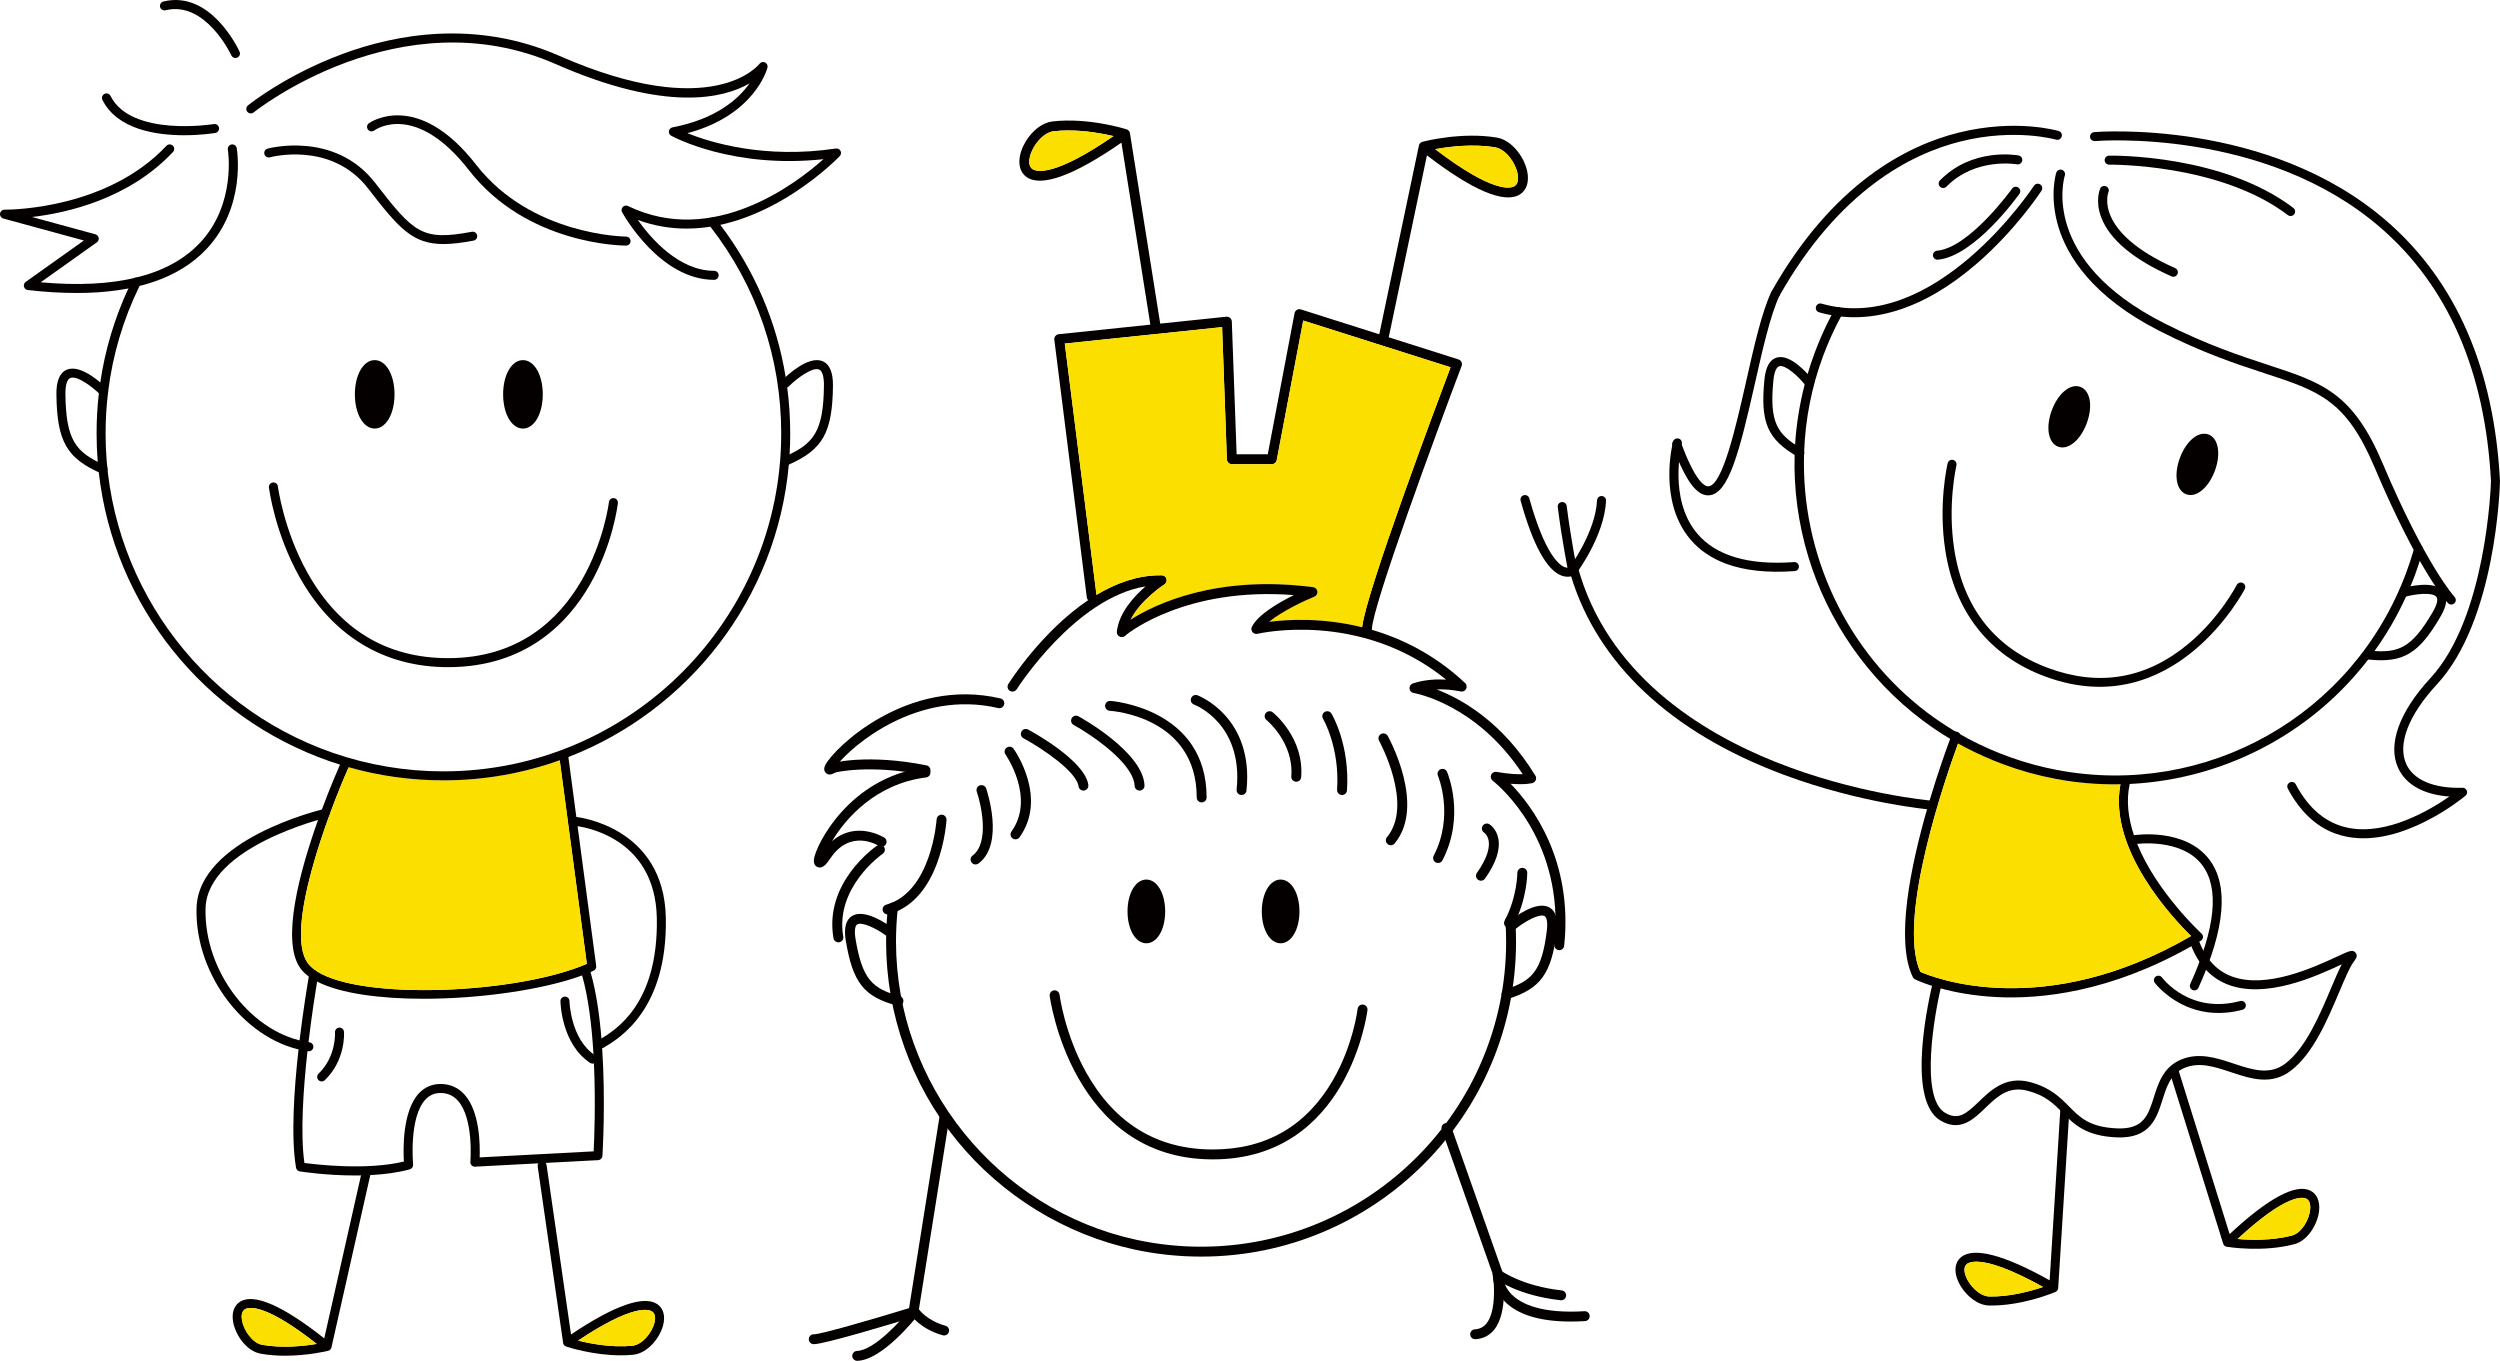 <?xml version="1.0" encoding="UTF-8"?>
<svg id="_レイヤー_2" data-name="レイヤー 2" xmlns="http://www.w3.org/2000/svg" viewBox="0 0 832.892 453.37">
  <defs>
    <style>
      .cls-1 {
        fill: #fbdf00;
      }

      .cls-2 {
        fill: #050000;
      }
    </style>
  </defs>
  <g id="_レイヤー_1-2" data-name="レイヤー 1">
    <g>
      <path class="cls-2" d="M486.958,121.906c-8.317,21.948-29.903,80.5-29.903,87.772,0,.044,0,.099-.011.143-.066.847-.77,1.507-1.639,1.507-.913,0-1.65-.737-1.65-1.65,0-.209.011-.44.044-.715,1.133-11.145,25.15-75.186,29.463-86.595l-49.079-15.578-8.834,46.516c-.143.781-.825,1.342-1.617,1.342h-13.334c-.891,0-1.617-.704-1.65-1.595l-1.595-44.073-52.412,5.479,10.562,83.724.055.451c.11.902-.528,1.727-1.43,1.848-.55.055-1.067-.143-1.419-.528-.231-.242-.385-.55-.429-.902l-10.826-85.858c-.055-.44.066-.88.352-1.232.275-.341.671-.572,1.111-.616l30.53-3.19,3.289-.341,22.026-2.299c.462-.044.913.099,1.254.396.352.297.55.726.572,1.177l1.606,44.26h10.375l8.922-47c.088-.462.363-.869.77-1.111.407-.242.902-.297,1.342-.154l26.107,8.284,3.157,1.001,23.247,7.382c.44.143.792.451.99.858.198.407.22.88.055,1.298Z"/>
      <path class="cls-2" d="M198.635,321.827c.09.651-.26,1.281-.861,1.562-.34.16-.691.31-1.041.47-.891.37-1.822.741-2.803,1.111-13.003,4.785-33.914,7.778-52.843,7.778-14.404,0-27.658-1.732-35.446-5.726-1.021-.521-1.942-1.081-2.763-1.682-1.181-.861-2.152-1.812-2.873-2.843-6.437-9.159-.1-32.333,5.956-49.33.43-1.191.851-2.342,1.271-3.463,2.593-6.977,4.965-12.523,6.036-14.965.31-.681.51-1.131.58-1.291.34-.751,1.231-1.091,1.982-.751.761.35,1.091,1.231.751,1.992-.13.3-.27.6-.41.921-6.807,15.285-21.421,54.185-13.704,65.156.661.941,1.582,1.802,2.733,2.583.09.06.18.12.27.19,0,0,.01,0,.02.01,15.095,9.81,66.867,7.558,90.02-2.443l-9.039-67.818-.13-.961c-.11-.821.46-1.581,1.291-1.692.821-.1,1.572.47,1.682,1.291l.04.29,2.663,19.96.41,3.083,6.206,46.567Z"/>
      <path class="cls-2" d="M200.697,385.101c-.05.761-.661,1.371-1.421,1.411l-17.467.921-2.492.14-21.041,1.111c-.441.03-.861-.14-1.161-.46-.3-.31-.451-.741-.41-1.171.01-.15,1.201-14.355-4.164-20.361-1.491-1.662-3.303-2.492-5.566-2.552-2.122-.04-3.834.671-5.235,2.182-5.546,5.956-4.124,21.492-4.104,21.652.07.72-.39,1.391-1.091,1.591-4.094,1.131-8.669,1.702-13.173,1.922-1.041.06-2.082.09-3.103.11-.651.01-1.311.02-1.952.02-9.68,0-17.898-1.271-18.449-1.362-.631-.1-1.131-.59-1.241-1.231-1.722-10.14-.681-25.956.831-39.409.11-1.011.23-2.012.34-3.003,1.221-10.16,2.613-18.519,3.083-21.271.08-.481.14-.791.16-.911.14-.821.921-1.361,1.742-1.221.15.03.29.08.42.14.09.06.18.12.27.19,0,0,.01,0,.02.01.39.33.6.861.501,1.401-.01.06-.14.791-.35,2.072-.581,3.514-1.792,11.161-2.863,20.18-.11.981-.23,1.982-.34,2.993-1.421,12.753-2.412,27.538-1.021,37.247,4.344.581,20.931,2.493,33.133-.47-.24-4.094-.5-16.797,4.985-22.703,1.992-2.142,4.534-3.203,7.508-3.133,3.093.08,5.696,1.271,7.738,3.553,5.065,5.676,5.175,16.647,5.015,20.901l37.978-2.012c.2-3.934.691-16.046.1-29.289-.05-1.021-.11-2.052-.16-3.083-.54-9.239-1.652-18.759-3.784-26.236-.07-.25-.14-.49-.21-.731-.24-.791.21-1.622,1.011-1.862.791-.24,1.632.21,1.862,1.001.05.16.09.32.14.481,1.872,6.427,2.993,14.255,3.634,22.132.09,1.061.17,2.112.24,3.173,1.191,17.758.16,34.865.09,35.936Z"/>
      <path class="cls-2" d="M733.214,313.414c-.165.099-.343.204-.508.303-.889.524-1.761,1.033-2.636,1.52-27.024,15.311-50.135,17.702-64.973,16.941-7.721-.402-13.991-1.632-18.545-2.885-1.061-.277-2.02-.569-2.892-.839-.99-.325-1.86-.627-2.601-.902-1.905-.708-2.961-1.228-3.095-1.299-.299-.143-.532-.379-.677-.679-5.902-12.081-.739-36.956,4.721-55.964.284-.994.574-1.976.853-2.929,2.87-9.623,5.67-17.36,6.845-20.523.286-.769.483-1.273.55-1.451.222-.569.725-.916,1.293-.951.21-.018.434.012.649.092.375.139.648.412.811.75.174.364.207.792.048,1.193-.021.056-.281.728-.708,1.905-3.729,10.18-20.585,58.25-12.592,76.084,4.487,1.977,41.252,16.469,90.205-11.934-6.005-5.883-27.665-28.838-23.525-50.558.074-.4.157-.796.253-1.198.192-.804.998-1.306,1.802-1.114.814.195,1.315,1.001,1.123,1.805-.03.138-.06.277-.087.406-1.24,5.637-.469,11.465,1.412,17.066.325.964.682,1.93,1.064,2.884,6.546,16.154,21.241,29.687,21.447,29.881.35.322.531.785.483,1.258-.048.473-.312.898-.723,1.141Z"/>
      <path class="cls-2" d="M648.463,374.271c-.646-.24-1.313-.56-2.005-.97-11.819-7.013-3.451-42.253-2.458-46.248.2-.805,1.014-1.295,1.819-1.095.807.195,1.295,1.014,1.095,1.819-2.548,10.255-7.319,37.959,1.076,42.942,4.393,2.605,7.027.41,11.294-3.705,3.97-3.828,8.912-8.593,16.918-6.541,6.781,1.742,10.141,5.135,13.104,8.131,3.686,3.728,6.869,6.948,16.034,7.321,8.83.363,10.336-4.395,12.242-10.417,1.476-4.664,3.149-9.951,8.888-12.433,6.034-2.611,11.994-.631,17.758,1.285,6.127,2.036,11.914,3.959,17.154-.028,6.8-5.169,11.442-16.157,15.172-24.987,1.337-3.166,2.5-5.916,3.611-8.068-.067.031-.134.062-.2.093-8.203,3.805-25.238,11.687-38.063,6.52-5.508-2.24-9.559-6.675-12.039-13.179-.295-.775.094-1.643.869-1.938.774-.295,1.641.093,1.938.868,2.171,5.695,5.657,9.554,10.363,11.467.169.069.341.136.513.2,11.544,4.289,27.451-3.089,35.155-6.662,4.182-1.941,5.175-2.399,6.111-1.206.556.711.448,1.559-.322,2.518-1.495,1.857-3.198,5.889-5.17,10.557-3.869,9.159-8.684,20.557-16.121,26.209-6.5,4.946-13.321,2.679-19.918.487-5.47-1.818-10.636-3.535-15.618-1.379-4.481,1.939-5.81,6.138-7.217,10.583-1.924,6.078-4.104,12.968-15.228,12.512-10.347-.426-14.26-4.384-18.046-8.212-2.95-2.981-5.737-5.804-11.715-7.332-6.383-1.636-10.126,1.973-14.088,5.794-3.494,3.369-7.405,7.139-12.905,5.095Z"/>
      <path class="cls-2" d="M219.036,434.521c-4.444-3.103-14.385.37-28.799,10.07l-8.148-56.467c-.03-.26-.14-.49-.28-.691h-.01c-.31-.421-.851-.661-1.401-.581-.471.07-.861.34-1.081.721-.17.28-.24.631-.19.981l8.478,58.819c.02.22.1.44.23.63.01.02.02.04.04.06.19.27.461.46.761.551.571.2,8.969,2.923,18.178,2.923,1.371,0,2.773-.06,4.164-.2,4.685-.47,8.809-5.455,9.94-9.8.801-3.063.11-5.616-1.882-7.017ZM218.015,440.777c-.861,3.323-4.094,7.247-7.337,7.567-6.897.691-14.124-.731-18.078-1.722,18.238-12.152,23.504-10.48,24.715-9.64,1.241.871.971,2.753.701,3.794Z"/>
      <path class="cls-1" d="M218.015,440.777c-.861,3.323-4.094,7.247-7.337,7.567-6.897.691-14.124-.731-18.078-1.722,18.238-12.152,23.504-10.48,24.715-9.64,1.241.871.971,2.753.701,3.794Z"/>
      <path class="cls-2" d="M122.368,389.105c-.811-.18-1.611.33-1.792,1.141l-.3,1.351h-.01l-12.242,54.295c-13.614-10.801-23.243-15.045-27.918-12.302-2.102,1.241-2.993,3.734-2.432,6.847.791,4.424,4.515,9.72,9.149,10.55,2.743.491,5.526.681,8.168.681,7.527,0,13.824-1.512,14.314-1.631.31-.07.591-.241.801-.491.02-.02.03-.04.05-.06.14-.18.23-.39.28-.61l12.933-57.388.13-.58c.19-.811-.32-1.612-1.131-1.802ZM87.353,448.034c-3.213-.581-6.116-4.745-6.727-8.118-.19-1.061-.31-2.963,1.001-3.734.33-.19.921-.421,1.922-.421,2.893,0,9.149,1.892,21.962,11.972-4.024.681-11.331,1.532-18.158.301Z"/>
      <path class="cls-1" d="M105.512,447.734c-4.024.681-11.331,1.532-18.158.301-3.213-.581-6.116-4.745-6.727-8.118-.19-1.061-.31-2.963,1.001-3.734.33-.19.921-.421,1.922-.421,2.893,0,9.149,1.892,21.962,11.972Z"/>
      <path class="cls-2" d="M386.71,108.924l-.176-1.111-10.077-63.392c-.033-.231-.121-.462-.253-.671-.022-.033-.044-.066-.066-.099-.22-.286-.517-.484-.836-.583-.726-.22-12.872-3.96-24.6-2.618-5.149.594-9.605,6.139-10.782,10.936-.825,3.367-.022,6.172,2.189,7.668,4.94,3.345,15.809-.638,31.498-11.53l9.638,60.631.209,1.287c.132.814.825,1.397,1.628,1.397.088,0,.176-.011.264-.022.891-.143,1.507-.99,1.364-1.892ZM343.968,56.324c-1.386-.935-1.122-3.003-.836-4.159.891-3.664,4.379-8.031,7.943-8.438,1.617-.187,3.256-.264,4.874-.264,5.941,0,11.585,1.067,15.018,1.87-19.847,13.653-25.656,11.904-26.998,10.991Z"/>
      <path class="cls-1" d="M370.966,45.334c-19.847,13.653-25.656,11.904-26.998,10.991-1.386-.935-1.122-3.003-.836-4.159.891-3.664,4.379-8.031,7.943-8.438,1.617-.187,3.256-.264,4.874-.264,5.941,0,11.585,1.067,15.018,1.87Z"/>
      <path class="cls-2" d="M508.841,57.26c-.935-4.841-5.116-10.595-10.21-11.431-11.662-1.936-23.973,1.21-24.71,1.397-.33.088-.638.275-.869.561-.022.022-.033.033-.044.055-.154.209-.253.44-.297.682l-13.202,62.842-.231,1.078c-.187.891.385,1.76,1.276,1.947.121.033.231.044.341.044.77,0,1.452-.539,1.617-1.32l.154-.748,12.729-60.609c15.138,11.651,25.788,16.162,30.882,13.07,2.299-1.397,3.223-4.148,2.563-7.569ZM504.572,62.012c-1.386.836-7.283,2.299-26.426-12.311,4.401-.814,12.432-1.87,19.946-.616,3.532.583,6.799,5.105,7.514,8.812.22,1.155.385,3.246-1.034,4.115Z"/>
      <path class="cls-1" d="M504.572,62.012c-1.386.836-7.283,2.299-26.426-12.311,4.401-.814,12.432-1.87,19.946-.616,3.532.583,6.799,5.105,7.514,8.812.22,1.155.385,3.246-1.034,4.115Z"/>
      <path class="cls-2" d="M772.637,403.27c.294-3.148-.783-5.566-2.983-6.629-4.876-2.367-14.14,2.649-26.836,14.516l-16.948-54.319-.043-.144c-.248-.797-1.089-1.238-1.886-.989-.784.243-1.225,1.083-.985,1.876l.525,1.69,17.18,55.045c.053.201.161.401.31.574.025.02.046.049.071.069.156.154.336.274.533.347.094.035.191.06.295.067.674.111,12.088,1.896,22.498-.857,4.548-1.204,7.835-6.774,8.269-11.248ZM763.599,411.616c-6.702,1.771-14.06,1.514-18.125,1.158,15.396-14.249,21.057-14.11,22.681-13.507.066.024.131.049.194.083,1.368.658,1.398,2.559,1.299,3.633-.338,3.409-2.897,7.798-6.048,8.634Z"/>
      <path class="cls-1" d="M763.599,411.616c-6.702,1.771-14.06,1.514-18.125,1.158,15.396-14.249,21.057-14.11,22.681-13.507.066.024.131.049.194.083,1.368.658,1.398,2.559,1.299,3.633-.338,3.409-2.897,7.798-6.048,8.634Z"/>
      <path class="cls-2" d="M685.7,429.115l3.541-56.381.178-2.924c.05-.825-.581-1.54-1.403-1.6-.834-.054-1.54.581-1.599,1.403l-.024.322-3.543,56.615c-15.155-8.503-25.342-11.177-29.52-7.721-1.88,1.555-2.359,4.164-1.32,7.145,1.189,3.41,4.342,7.081,7.983,8.434.882.328,1.804.52,2.728.533,10.752.204,21.428-4.245,22.049-4.505.289-.117.537-.324.708-.612.016-.015.027-.044.043-.059.112-.215.17-.428.177-.65ZM662.781,431.94c-3.267-.06-6.801-3.712-7.935-6.953-.349-1.016-.77-2.87.4-3.835.805-.673,3.603-1.908,11.954,1.195,3.453,1.283,7.85,3.301,13.452,6.418-3.861,1.31-10.957,3.308-17.87,3.174Z"/>
      <path class="cls-1" d="M680.651,428.766c-3.861,1.31-10.957,3.308-17.87,3.174-3.267-.06-6.801-3.712-7.935-6.953-.349-1.016-.77-2.87.4-3.835.805-.673,3.603-1.908,11.954,1.195,3.453,1.283,7.85,3.301,13.452,6.418Z"/>
      <path class="cls-2" d="M25.485,97.61c-5.068.001-10.471-.327-16.213-.983-.618-.07-1.128-.514-1.284-1.116-.155-.602.077-1.238.583-1.598l19.372-13.791-26.838-7.322c-.731-.199-1.198-.912-1.09-1.663.107-.74.741-1.287,1.486-1.287.023-.001.025,0,.229.001,2.806,0,34.191-.49,53.712-21.267.567-.604,1.517-.634,2.123-.065.604.567.634,1.518.066,2.122-14.7,15.645-35.219,20.288-46.967,21.654l21.128,5.764c.56.152.981.614,1.083,1.186.102.571-.134,1.15-.607,1.486l-18.707,13.318c24.85,2.238,42.665-2.162,52.997-13.088,12.282-12.985,9.382-30.914,9.351-31.094-.14-.817.409-1.593,1.227-1.733.817-.146,1.593.409,1.733,1.227.136.794,3.174,19.6-10.129,33.664-9.178,9.704-23.691,14.588-43.254,14.588Z"/>
      <path class="cls-2" d="M61.39,45.059c-9.341,0-22.333-1.911-27.26-11.763-.37-.742-.07-1.643.672-2.015.742-.368,1.644-.07,2.015.672,6.89,13.778,34.148,9.427,34.422,9.381.816-.135,1.591.417,1.727,1.235.136.818-.416,1.591-1.234,1.727-.454.075-4.742.762-10.341.762Z"/>
      <path class="cls-2" d="M78.445,19.326c-.569,0-1.113-.325-1.366-.876-.085-.183-8.572-18.295-21.933-15.033-.803.2-1.618-.295-1.816-1.101-.197-.805.296-1.619,1.101-1.816,15.777-3.86,24.994,15.858,25.379,16.699.345.754.013,1.644-.74,1.989-.202.093-.415.137-.624.137Z"/>
      <path class="cls-2" d="M237.932,93.233c-18.073,0-30.162-21.599-30.668-22.519-.315-.573-.223-1.284.227-1.758.449-.473,1.155-.604,1.743-.317,28.228,13.687,55.832-7.332,65.102-15.602-30.169,3.243-49.853-7.342-50.716-7.816-.554-.305-.858-.925-.76-1.549.098-.626.578-1.121,1.2-1.24,14.735-2.83,22.111-9.625,25.665-14.657-8.499,4.926-27.566,9.823-64.579-6.418-51.831-22.744-100.159,15.706-100.642,16.097-.644.522-1.59.423-2.112-.22-.523-.644-.424-1.59.22-2.112.507-.412,12.64-10.157,31.543-17.16,17.495-6.48,44.22-11.63,72.196.644,51.287,22.505,66.523,2.865,66.671,2.665.426-.58,1.206-.779,1.856-.47.65.309.992,1.031.812,1.728-.176.682-4.35,15.871-26.669,21.846,7.614,3.065,25.668,8.672,49.452,5.103.633-.093,1.256.222,1.553.788.297.567.202,1.259-.236,1.725-.282.3-23.12,24.16-51.05,24.163-5.278,0-10.731-.85-16.255-2.874,4.311,6.087,13.658,16.95,25.444,16.95.829,0,1.502.673,1.502,1.502s-.672,1.502-1.502,1.502Z"/>
      <path class="cls-2" d="M208.579,81.821c-1.339,0-33.026-.285-52.28-25.042-17.814-22.906-31.073-13.708-31.628-13.304-.67.485-1.608.34-2.095-.327-.489-.666-.35-1.599.314-2.091.158-.117,16.083-11.449,35.78,13.878,18.361,23.61,49.596,23.882,49.909,23.882.829,0,1.502.673,1.502,1.502,0,.829-.672,1.502-1.502,1.502Z"/>
      <path class="cls-2" d="M147.723,81.303c-10.282,0-14.836-5.252-25.126-18.55-12.284-15.862-32.447-10.401-32.65-10.345-.797.233-1.628-.239-1.853-1.037-.225-.799.24-1.628,1.038-1.852.222-.066,22.328-6.05,35.839,11.397,12.95,16.735,15.572,19.423,32.237,16.299.82-.149,1.6.385,1.752,1.199.153.815-.384,1.599-1.199,1.753-3.94.738-7.207,1.137-10.038,1.137Z"/>
      <path class="cls-1" d="M195.512,321.106c-23.153,10-74.925,12.253-90.02,2.443-.01-.01-.02-.01-.02-.01-.08-.08-.17-.14-.27-.19-1.151-.781-2.072-1.642-2.733-2.583-7.718-10.971,6.897-49.87,13.704-65.156,10.22,2.903,20.811,4.375,31.552,4.375,13.584,0,26.627-2.362,38.749-6.697l9.039,67.818Z"/>
      <path class="cls-2" d="M263.27,144.439c0,2.332-.07,4.645-.21,6.937-.06,1.151-.15,2.292-.26,3.423-3.964,44.535-33.314,81.872-73.444,97.418-.951.38-1.912.741-2.883,1.071-12.122,4.334-25.165,6.697-38.749,6.697-10.741,0-21.331-1.471-31.552-4.375-.971-.28-1.942-.571-2.903-.871-1.091-.34-2.172-.701-3.253-1.071-.03,0-.05-.01-.07-.02-42.403-14.685-72.122-52.453-77.037-96.297-.14-1.161-.25-2.322-.35-3.483-.25-3.113-.38-6.266-.38-9.429,0-4.525.25-8.999.761-13.424.14-1.201.3-2.402.47-3.604,1.592-10.821,4.715-21.301,9.359-31.311.42-.921.871-1.842,1.321-2.763.15-.33.431-.601.771-.751.14-.03.29-.06.43-.11.05-.01.1-.01.16-.01.831,0,1.502.671,1.502,1.502,0,.23-.06.461-.16.671-.11.21-.21.43-.31.641-5.446,11.171-8.949,22.963-10.451,35.195,0,.1-.01.2-.03.3-.551,4.495-.821,9.049-.821,13.664,0,47.908,30.41,90.641,75.676,106.357.03,0,.05.01.07.02,11.812,4.084,24.194,6.166,36.797,6.166,62.062,0,112.543-50.491,112.543-112.543,0-25.226-8.148-49.029-23.594-68.909-.16-.22-.32-.43-.49-.641-.511-.651-.4-1.592.25-2.102.651-.51,1.592-.4,2.112.25.491.621.971,1.241,1.441,1.872,11.412,15.085,18.779,32.322,21.762,50.671.2,1.151.37,2.312.521,3.473.661,5.055,1.001,10.19,1.001,15.386Z"/>
      <path class="cls-2" d="M129.937,131.377c0,5.466-2.285,9.898-5.103,9.898-2.819,0-5.104-4.431-5.104-9.898,0-5.468,2.285-9.899,5.104-9.899,2.818,0,5.103,4.431,5.103,9.899h0Z"/>
      <path class="cls-2" d="M124.834,142.776c-3.766,0-6.606-4.9-6.606-11.399,0-6.499,2.84-11.4,6.606-11.4,3.766,0,6.605,4.901,6.605,11.4,0,6.499-2.839,11.399-6.605,11.399ZM124.834,122.98c-1.504,0-3.603,3.195-3.603,8.397,0,5.202,2.098,8.396,3.603,8.396,1.504,0,3.602-3.195,3.602-8.396,0-5.202-2.098-8.397-3.602-8.397Z"/>
      <path class="cls-2" d="M179.329,131.377c0,5.466-2.285,9.898-5.103,9.898-2.819,0-5.104-4.431-5.104-9.898,0-5.468,2.285-9.899,5.104-9.899,2.818,0,5.103,4.431,5.103,9.899h0Z"/>
      <path class="cls-2" d="M174.226,142.776c-3.765,0-6.605-4.9-6.605-11.399,0-6.499,2.84-11.4,6.605-11.4s6.605,4.901,6.605,11.4c0,6.499-2.839,11.399-6.605,11.399ZM174.226,122.98c-1.504,0-3.602,3.195-3.602,8.397,0,5.202,2.098,8.396,3.602,8.396,1.504,0,3.602-3.195,3.602-8.396,0-5.202-2.098-8.397-3.602-8.397Z"/>
      <path class="cls-2" d="M149.276,222.27c-21.389,0-38.504-10.388-49.492-30.041-8.232-14.724-10.107-29.211-10.184-29.82-.102-.823.482-1.573,1.305-1.676.822-.093,1.573.481,1.676,1.304.018.144,1.898,14.589,9.869,28.804,10.576,18.862,26.331,28.425,46.827,28.425,47.092,0,53.533-51.467,53.592-51.987.094-.823.839-1.409,1.663-1.321.824.095,1.415.839,1.321,1.663-.064.556-1.651,13.791-9.365,27.234-7.176,12.506-21.192,27.413-47.211,27.413Z"/>
      <path class="cls-2" d="M34.297,157.834c-.201,0-.406-.04-.602-.126-11.51-5.05-14.713-10.706-14.902-26.313-.053-4.47,1.107-7.237,3.45-8.221,4.779-2.014,11.961,4.842,13.352,6.237.586.587.584,1.538-.002,2.123-.587.585-1.538.583-2.123-.002-2.87-2.871-7.886-6.514-10.063-5.59-1.075.453-1.647,2.376-1.61,5.417.185,15.35,3.435,19.355,13.105,23.598.76.333,1.105,1.219.772,1.979-.247.563-.798.898-1.376.898Z"/>
      <path class="cls-2" d="M262.004,155.008c-.578,0-1.129-.335-1.376-.898-.333-.759.012-1.645.771-1.978,9.67-4.244,12.919-8.25,13.104-23.602.037-3.04-.535-4.963-1.61-5.415-2.156-.914-7.279,2.8-10.063,5.591-.586.586-1.537.588-2.123.003-.587-.586-.589-1.537-.003-2.124,1.391-1.395,8.57-8.255,13.353-6.238,2.342.984,3.503,3.751,3.449,8.22-.188,15.606-3.391,21.263-14.9,26.314-.196.087-.401.127-.603.127Z"/>
      <path class="cls-2" d="M279.309,313.949c-.787,0-1.484-.565-1.623-1.368-3.226-18.529,13.81-30.383,14.536-30.878.753-.516,1.778-.32,2.292.433.514.752.321,1.778-.431,2.293-.16.11-16.003,11.175-13.146,27.587.156.897-.445,1.752-1.342,1.908-.096.017-.191.025-.285.025Z"/>
      <path class="cls-2" d="M273.101,289.023c-.217,0-.44-.039-.668-.122-.451-.165-1.478-.748-1.269-2.593.528-4.648,11.841-27.436,36.965-30.575.902-.108,1.729.528,1.842,1.433.113.904-.529,1.729-1.433,1.841-16.742,2.092-26.864,13.666-31.353,21.285,8.014-7.122,17.314-1.3,17.42-1.233.767.493.988,1.515.495,2.281-.492.766-1.511.99-2.278.496-.413-.26-9.524-5.854-16.187,4.143-.998,1.498-2.158,3.043-3.534,3.044Z"/>
      <path class="cls-2" d="M276.401,258.045c-.4,0-.807-.121-1.184-.45-.427-.372-1.025-1.224-.241-2.755,2.891-5.645,27.31-29.41,58.345-22.152.888.208,1.439,1.096,1.231,1.983-.207.887-1.097,1.43-1.983,1.231-26.88-6.295-48.697,12.518-53.688,18.937.011.015.022.03.033.045.523.747.341,1.776-.406,2.298-.392.275-1.231.862-2.107.862Z"/>
      <path class="cls-2" d="M308.335,258.25c-.107,0-.216-.01-.325-.032-18.64-3.725-29.912-.822-30.024-.792-.883.231-1.785-.288-2.019-1.169-.235-.881.288-1.786,1.169-2.02.486-.13,12.136-3.132,31.52.745.894.178,1.473,1.048,1.295,1.941-.157.784-.846,1.327-1.616,1.327Z"/>
      <path class="cls-2" d="M387.931,194.694c-.099.066-7.954,5.171-11.2,11.695-.704,1.386-1.188,2.838-1.342,4.324-.044.407-.231.759-.495,1.023-.044.033-.055.055-.066.055-.231.198-.506.33-.792.374-.117.019-.238.023-.358.017-.035-.001-.069.008-.104.005-.044,0-.099-.011-.143-.033-.011,0-.033,0-.044-.011-.11-.022-.209-.055-.308-.099-.099-.044-.198-.099-.297-.176-.011-.011-.033-.022-.044-.022-.165-.132-.308-.286-.407-.473-.099-.165-.165-.341-.198-.517-.022-.088-.033-.187-.033-.275,0-.132.011-.264.033-.396.737-6.139,5.699-11.519,9.517-14.83-23.489,3.829-42.72,33.951-42.929,34.281-.319.495-.847.77-1.397.77-.297,0-.605-.077-.88-.253-.77-.484-1.001-1.507-.517-2.277.638-1.012,11.2-17.548,26.58-27.922.913-.616,1.848-1.21,2.794-1.771,6.436-3.873,13.609-6.524,21.178-6.524h.594c.726.011,1.353.506,1.551,1.199.198.704-.077,1.452-.693,1.837Z"/>
      <path class="cls-1" d="M483.261,122.368c-4.313,11.409-28.33,75.45-29.463,86.595-13.257-3.278-24.842-2.596-30.992-1.804,4.302-3.543,11.827-7.063,15.084-8.383.693-.286,1.111-1.001,1.012-1.738-.099-.748-.682-1.331-1.43-1.43-32.235-4.17-52.577,5.622-60.741,10.782,3.245-6.524,11.101-11.629,11.2-11.695.616-.385.891-1.133.693-1.837-.198-.693-.825-1.188-1.551-1.199h-.594c-7.569,0-14.742,2.652-21.178,6.524l-10.562-83.724,52.412-5.479,1.595,44.073c.033.891.759,1.595,1.65,1.595h13.334c.792,0,1.474-.561,1.617-1.342l8.834-46.516,49.079,15.578Z"/>
      <path class="cls-2" d="M521.119,315.075c-.088.847-.803,1.485-1.639,1.485-.055,0-.11-.011-.176-.011-.737-.077-1.309-.627-1.441-1.32.011-.011,0-.011,0-.011-.033-.154-.044-.319-.022-.484.374-3.509.473-6.854.363-10.023-1.045-29.386-20.683-44.436-20.892-44.601-.605-.462-.825-1.276-.528-1.98.308-.704,1.056-1.1,1.804-.968,4.082.715,6.931.825,8.724.77-15.491-23.555-36.119-27.02-36.339-27.054-.748-.11-1.331-.726-1.386-1.485-.066-.759.396-1.463,1.122-1.705,3.862-1.287,7.932-1.452,11.079-1.276-28.704-23.258-62.49-15.337-62.842-15.26-.627.154-1.287-.066-1.683-.572-.407-.495-.473-1.188-.187-1.76,2.035-4.06,8.9-8.053,13.961-10.562-35.679-2.795-54.888,12.443-56.142,13.477-.044.033-.055.055-.066.055-.231.198-.506.33-.792.374-.198.033-.407.033-.605-.011-.011,0-.033,0-.044-.011-.11-.022-.209-.055-.308-.099-.099-.044-.198-.099-.297-.176-.011-.011-.033-.022-.044-.022-.077-.077-.154-.143-.231-.231-.066-.077-.132-.154-.176-.242-.099-.165-.165-.341-.198-.517-.022-.088-.033-.187-.033-.275,0-.132.011-.264.033-.396.077-.33.264-.649.539-.891.209-.187,1.562-1.331,4.06-2.904,8.163-5.16,28.506-14.951,60.741-10.782.748.099,1.331.682,1.43,1.43.099.737-.319,1.452-1.012,1.738-3.257,1.32-10.782,4.841-15.084,8.383,6.15-.792,17.735-1.474,30.992,1.804,1.067.253,2.156.539,3.246.858,10.133,2.959,21.013,8.328,31.069,17.724.539.517.671,1.331.319,1.991-.352.66-1.1.99-1.826.825-.055-.011-3.609-.836-7.987-.682,8.207,3.136,21.938,10.782,32.906,28.737.264.44.319.99.132,1.463-.187.484-.594.847-1.089.99-.297.088-2.497.638-7.305.242,7.085,7.283,20.87,25.403,17.856,53.964Z"/>
      <path class="cls-2" d="M400.341,267.327c-.912,0-1.65-.739-1.65-1.65,0-26.7-27.791-28.798-28.975-28.874-.909-.059-1.599-.843-1.541-1.753.059-.91.83-1.598,1.753-1.541.32.02,32.062,2.411,32.062,32.168,0,.911-.739,1.65-1.65,1.65Z"/>
      <path class="cls-2" d="M413.634,264.865c-.057,0-.114-.003-.172-.009-.907-.095-1.565-.906-1.471-1.812,2.294-22.09-14.014-28.248-14.179-28.307-.857-.311-1.301-1.256-.991-2.113.31-.856,1.257-1.297,2.113-.992.189.069,18.897,7.125,16.34,31.754-.088.848-.805,1.479-1.639,1.479Z"/>
      <path class="cls-2" d="M431.852,260.434c-.044,0-.088-.002-.133-.005-.908-.072-1.586-.867-1.514-1.776.895-11.251-8.164-18.693-8.256-18.766-.709-.572-.822-1.609-.252-2.32.57-.709,1.606-.826,2.316-.256.43.344,10.518,8.575,9.481,21.604-.069.864-.791,1.519-1.643,1.519Z"/>
      <path class="cls-2" d="M447.112,264.865c-.037,0-.074-.001-.111-.003-.909-.06-1.598-.847-1.537-1.757.934-14.086-4.641-23.562-4.698-23.657-.468-.781-.215-1.795.567-2.264.782-.472,1.796-.216,2.264.566.252.42,6.161,10.467,5.16,25.574-.058.871-.783,1.541-1.645,1.541Z"/>
      <path class="cls-2" d="M463.347,281.606c-.372,0-.747-.126-1.056-.382-.7-.583-.794-1.624-.211-2.324,9.004-10.806-2.511-31.901-2.628-32.112-.442-.797-.154-1.802.642-2.243.797-.443,1.801-.155,2.243.641.524.945,12.729,23.285,2.278,35.827-.326.392-.796.594-1.269.594Z"/>
      <path class="cls-2" d="M479.102,287.513c-.255,0-.515-.059-.757-.185-.81-.419-1.126-1.415-.707-2.224,6.953-13.433,1.479-26.524,1.423-26.655-.359-.837.028-1.808.865-2.167.836-.361,1.807.027,2.168.865.254.592,6.139,14.671-1.525,29.474-.293.567-.87.892-1.467.892Z"/>
      <path class="cls-2" d="M493.382,293.419c-.33,0-.663-.099-.952-.304-.744-.526-.919-1.557-.392-2.3,3.917-5.528,4.274-8.968,3.884-10.881-.364-1.783-1.422-2.504-1.433-2.511-.776-.477-1.018-1.493-.541-2.27.478-.776,1.493-1.022,2.271-.54.232.143,2.289,1.488,2.937,4.662.758,3.712-.731,8.237-4.425,13.449-.321.454-.831.696-1.348.696Z"/>
      <path class="cls-2" d="M502.734,309.174c-.261,0-.525-.061-.771-.192-.805-.427-1.113-1.425-.686-2.23,4.193-7.915,4.242-15.89,4.242-15.97,0-.911.739-1.65,1.65-1.65s1.65.739,1.65,1.65c0,.359-.053,8.883-4.625,17.515-.297.559-.869.878-1.46.878Z"/>
      <path class="cls-2" d="M379.657,263.389c-.876,0-1.605-.688-1.647-1.571-.37-7.713-14.788-17.262-20.312-20.291-.799-.438-1.092-1.441-.654-2.24.438-.8,1.44-1.092,2.24-.654.877.48,21.489,11.895,22.023,23.026.044.911-.659,1.685-1.569,1.728-.027.001-.054.002-.08.002Z"/>
      <path class="cls-2" d="M360.953,263.389c-.814,0-1.522-.602-1.634-1.431-.64-4.772-11.593-12.344-18.347-15.996-.802-.433-1.1-1.434-.667-2.237.432-.8,1.433-1.102,2.236-.666,1.939,1.049,18.978,10.474,20.049,18.46.121.904-.513,1.734-1.417,1.854-.074.011-.148.015-.221.015Z"/>
      <path class="cls-2" d="M338.312,279.635c-.334,0-.67-.101-.962-.31-.74-.533-.908-1.564-.376-2.303,8.051-11.188-1.875-25.507-1.977-25.651-.525-.743-.349-1.773.394-2.299.745-.528,1.772-.351,2.299.391.47.663,11.399,16.374,1.963,29.487-.323.448-.828.686-1.341.686Z"/>
      <path class="cls-2" d="M325.014,288.004c-.502,0-.998-.228-1.322-.661-.546-.73-.398-1.764.332-2.31,5.67-4.246,2.931-16.803,1.397-21.284-.295-.862.164-1.801,1.026-2.096.86-.289,1.8.163,2.096,1.025.258.75,6.209,18.444-2.541,24.996-.297.222-.644.33-.988.33Z"/>
      <path class="cls-2" d="M295.691,304.641c-.723,0-1.386-.478-1.589-1.209-.244-.878.27-1.788,1.149-2.032,15.129-4.201,16.779-28.196,16.794-28.438.056-.911.846-1.592,1.749-1.546.91.056,1.601.839,1.546,1.748-.067,1.084-1.834,26.593-19.205,31.416-.148.041-.297.06-.443.06Z"/>
      <path class="cls-2" d="M400.144,418.646c-7.514,0-15.016-.802-22.299-2.382-23.048-4.998-44.01-17.879-59.023-36.27-15.227-18.652-23.613-42.195-23.613-66.288,0-3.84.211-7.71.626-11.5.1-.907.911-1.563,1.821-1.461.906.1,1.56.914,1.461,1.82-.402,3.672-.606,7.421-.606,11.141,0,47.5,33.66,89.275,80.036,99.333,7.053,1.531,14.32,2.307,21.599,2.307,56.041,0,101.634-45.595,101.634-101.64,0-2.373-.08-4.713-.238-6.955-.064-.909.621-1.699,1.53-1.762.906-.075,1.698.621,1.762,1.53.164,2.318.247,4.736.247,7.187,0,57.865-47.073,104.94-104.935,104.94Z"/>
      <path class="cls-2" d="M386.534,303.647c0,4.951-2.068,8.964-4.621,8.964-2.552,0-4.621-4.014-4.621-8.964s2.068-8.964,4.621-8.964c2.553,0,4.621,4.014,4.621,8.964h0Z"/>
      <path class="cls-2" d="M381.913,314.261c-3.575,0-6.271-4.563-6.271-10.614,0-6.052,2.696-10.615,6.271-10.615s6.271,4.563,6.271,10.615c0,6.051-2.696,10.614-6.271,10.614ZM381.913,296.333c-1.182,0-2.97,2.917-2.97,7.314,0,4.396,1.788,7.313,2.97,7.313,1.183,0,2.971-2.917,2.971-7.313,0-4.397-1.788-7.314-2.971-7.314Z"/>
      <path class="cls-2" d="M431.268,303.647c0,4.951-2.068,8.964-4.621,8.964-2.552,0-4.621-4.014-4.621-8.964s2.068-8.964,4.621-8.964c2.552,0,4.621,4.014,4.621,8.964h0Z"/>
      <path class="cls-2" d="M426.647,314.261c-3.575,0-6.271-4.563-6.271-10.614,0-6.052,2.696-10.615,6.271-10.615s6.271,4.563,6.271,10.615c0,6.051-2.696,10.614-6.271,10.614ZM426.647,296.333c-1.183,0-2.971,2.917-2.971,7.314,0,4.396,1.788,7.313,2.971,7.313,1.183,0,2.971-2.917,2.971-7.313,0-4.397-1.788-7.314-2.971-7.314Z"/>
      <path class="cls-2" d="M404.049,386.258c-47.011,0-54.268-53.926-54.336-54.471-.113-.905.529-1.729,1.433-1.842.902-.102,1.729.529,1.842,1.433.017.13,1.717,13.171,8.914,25.997,9.525,16.974,23.705,25.581,42.147,25.581,17.726,0,31.216-7.814,40.097-23.224,6.709-11.642,8.143-23.485,8.156-23.603.105-.906.928-1.561,1.828-1.449.905.104,1.555.921,1.451,1.826-.057.498-6.226,49.751-51.533,49.751Z"/>
      <path class="cls-2" d="M299.335,335.105c-.142,0-.286-.018-.429-.057-11.13-2.989-14.815-7.668-17.141-21.764-.677-4.123.031-6.857,2.105-8.126,4.165-2.544,11.671,2.702,13.133,3.781.733.54.889,1.573.348,2.307-.54.735-1.572.891-2.307.349-2.924-2.152-7.836-4.607-9.452-3.621-.771.472-.984,2.256-.571,4.774,2.239,13.564,5.644,16.669,14.741,19.113.88.236,1.402,1.141,1.166,2.021-.198.737-.864,1.223-1.593,1.223Z"/>
      <path class="cls-2" d="M501.91,332.881c-.702,0-1.352-.45-1.574-1.155-.273-.87.21-1.796,1.08-2.069,8.993-2.828,12.267-6.072,13.929-19.711.308-2.532.021-4.307-.768-4.747-1.655-.915-6.458,1.738-9.29,4.011-.71.572-1.748.458-2.32-.252-.571-.71-.458-1.748.252-2.32,1.415-1.138,8.691-6.696,12.96-4.323,2.125,1.182,2.946,3.884,2.441,8.031-1.706,14.005-5.343,19.041-16.215,22.459-.164.052-.331.076-.495.076Z"/>
      <path class="cls-2" d="M816.142,201.32c-.211-.078-.408-.206-.573-.382-.398-.426-9.907-10.825-24.518-45.357-9.458-22.353-18.491-25.307-36.492-31.197-9.132-2.988-20.501-6.706-35.064-14.104-22.61-11.485-30.791-25.118-33.672-34.532-3.165-10.339-.868-17.878-.769-18.194.249-.791,1.092-1.231,1.883-.982.77.256,1.23,1.089.983,1.879-.356,1.154-8.176,28.267,32.935,49.151,14.357,7.291,25.602,10.97,34.638,13.927,18.268,5.977,28.333,9.269,38.323,32.881,14.346,33.906,23.854,44.378,23.949,44.48.563.607.529,1.556-.078,2.12-.43.4-1.031.5-1.546.309Z"/>
      <path class="cls-2" d="M605.921,104.007c-.729-.271-1.137-1.061-.919-1.82.229-.797,1.06-1.258,1.857-1.03,37.748,10.812,70.447-38.772,70.773-39.274.451-.696,1.385-.892,2.077-.442.696.451.894,1.381.442,2.077-.344.529-8.567,13.097-21.782,24.486-17.679,15.236-35.777,20.782-52.336,16.039-.038-.01-.075-.023-.111-.036Z"/>
      <path class="cls-2" d="M590.967,99.286c-.074-.028-.147-.061-.218-.101-.722-.408-.976-1.324-.568-2.046,20.417-36.123,45.286-48.76,62.553-52.999,18.788-4.613,32.55-.663,33.127-.492.799.235,1.248,1.069,1.014,1.864-.234.794-1.069,1.25-1.863,1.016-.135-.04-13.688-3.902-31.724.569-16.644,4.126-40.65,16.414-60.493,51.52-.367.651-1.149.922-1.828.669Z"/>
      <path class="cls-2" d="M567.419,164.721c-3.369-1.252-6.596-6.426-10.219-16.256-.287-.778.111-1.642.89-1.928.778-.285,1.641.111,1.928.89,4.935,13.389,8.05,14.667,9.16,14.591,4.743-.312,9.248-20.278,12.538-34.856,2.693-11.935,5.236-23.208,8.371-29.808.356-.75,1.257-1.062,2.001-.712.749.355,1.068,1.251.712,2-2.991,6.299-5.616,17.932-8.154,29.181-5.157,22.855-8.758,36.764-15.27,37.191-.66.044-1.311-.052-1.957-.292Z"/>
      <path class="cls-2" d="M574.988,187.79c-4.907-1.823-8.901-4.57-11.954-8.232-10.602-12.717-5.854-31.587-5.647-32.384.208-.802,1.027-1.283,1.829-1.074.798.191,1.284,1.026,1.077,1.83-.047.18-4.559,18.199,5.057,29.718,6.259,7.499,17.147,10.733,32.36,9.614.827-.059,1.547.561,1.607,1.388.061.827-.56,1.547-1.387,1.608-9.07.667-16.737-.161-22.943-2.467Z"/>
      <path class="cls-2" d="M777.893,277.653c-6.442-2.393-11.709-7.401-15.697-14.935-.388-.732-.108-1.641.624-2.029.734-.389,1.642-.109,2.03.625,4.332,8.182,10.245,13.068,17.579,14.504,12.885,2.533,27.18-5.973,33.597-10.446-8.532-.616-14.521-3.927-17.078-9.537-3.547-7.779.368-18.675,10.742-29.893,18.633-20.147,20.145-63.845,20.198-65.64-1.926-36.516-14.263-64.892-36.668-84.339-38.666-33.564-94.713-29.007-95.274-28.957-.824.073-1.555-.536-1.629-1.363-.074-.825.536-1.555,1.363-1.628.574-.051,57.891-4.713,97.508,29.68,23.057,20.012,35.741,49.119,37.701,86.509.001.038.002.076.002.113-.044,1.883-1.292,46.357-20.996,67.664-9.512,10.286-13.235,19.983-10.215,26.608,2.413,5.292,9.232,8.157,18.709,7.862.64-.019,1.222.368,1.45.967.228.599.051,1.275-.441,1.686-.848.709-20.985,17.308-39.548,13.66-1.364-.268-2.684-.639-3.958-1.112Z"/>
      <path class="cls-2" d="M702.15,54.767c-.563-.209-.968-.745-.979-1.382-.014-.829.646-1.513,1.475-1.527,1.537-.027,37.913-.447,61.394,17.417.66.503.788,1.444.286,2.104-.502.659-1.445.787-2.104.286-22.639-17.229-59.158-16.811-59.523-16.806-.193.004-.378-.03-.548-.093Z"/>
      <path class="cls-2" d="M723.547,92.112c-.03-.011-.059-.023-.088-.036-12.705-5.645-20.578-12.239-23.401-19.598-2.136-5.568-.442-9.479-.369-9.643.338-.757,1.203-1.097,1.984-.758.754.336,1.094,1.218.763,1.973-.084.203-5.105,13.13,22.243,25.282.758.337,1.099,1.224.762,1.982-.324.729-1.156,1.072-1.894.798Z"/>
      <path class="cls-2" d="M646.866,62.553c-.191-.071-.371-.182-.526-.334-.594-.579-.604-1.53-.024-2.123,10.787-11.032,25.574-8.416,26.198-8.299.811.152,1.352.936,1.199,1.752-.152.814-.935,1.351-1.749,1.2h0c-.138-.025-13.858-2.415-23.501,7.446-.428.438-1.058.558-1.598.357Z"/>
      <path class="cls-2" d="M644.949,86.429c-.526-.195-.92-.679-.974-1.275-.073-.826.536-1.555,1.363-1.628,10.795-.96,24.862-20.487,25.003-20.685.482-.674,1.42-.827,2.094-.349.675.482.831,1.42.349,2.095-.607.85-15.025,20.849-27.18,21.93-.23.02-.452-.013-.655-.088Z"/>
      <path class="cls-1" d="M729.964,311.843c-48.953,28.403-85.717,13.911-90.205,11.934-7.993-17.834,8.863-65.905,12.592-76.084.699.388,1.402.767,2.105,1.145,4.16,2.197,8.509,4.144,12.929,5.786,5.639,2.095,11.472,3.728,17.328,4.836,7.191,1.369,14.474,1.971,21.726,1.825-4.14,21.72,17.52,44.675,23.525,50.558Z"/>
      <path class="cls-2" d="M804.462,191.804c-.439,1.182-.897,2.358-1.389,3.51-.46,1.153-.955,2.283-1.468,3.406-2.907,6.416-6.44,12.504-10.522,18.174-.675.956-1.376,1.892-2.095,2.821-8.751,11.368-19.782,20.938-32.486,28.028-14.509,8.097-30.627,12.648-46.972,13.442-1.021.048-2.062.088-3.091.101-7.252.146-14.535-.456-21.726-1.825-5.857-1.108-11.689-2.741-17.328-4.836-4.42-1.642-8.769-3.589-12.929-5.786-.703-.379-1.406-.757-2.105-1.145-.883-.499-1.771-1.01-2.643-1.537-3.207-1.917-6.31-3.999-9.28-6.235-17.981-13.515-31.483-32.904-38.018-54.575-3.338-11.107-4.849-22.475-4.521-33.79.033-1.152.084-2.297.158-3.444.419-6.732,1.489-13.436,3.2-20.051.302-1.158.623-2.31.976-3.46.689-2.371,1.478-4.726,2.346-7.062,1.6-4.307,3.473-8.513,5.598-12.539.328-.625.666-1.247,1.004-1.869.308-.569.935-.849,1.534-.765.019.007.037.014.05.008.157.037.311.083.45.167.728.398.994,1.32.586,2.044-.158.283-.311.578-.46.865-2.274,4.195-4.268,8.612-5.948,13.135-3.856,10.378-5.928,21.13-6.321,31.844-.02.313-.031.629-.029.94l-.004.009c-.942,33.031,13.935,65.65,41.205,86.151,2.971,2.236,6.096,4.315,9.316,6.227.481.286.972.575,1.46.841.947.555,1.895,1.078,2.86,1.586,9.191,4.867,19.241,8.398,29.406,10.327,49.763,9.454,98.703-18.195,116.371-65.75.952-2.562,1.792-5.111,2.49-7.565.064-.2.124-.392.175-.586.22-.794,1.047-1.266,1.841-1.046.796.243,1.272,1.06,1.042,1.85-.311,1.123-.65,2.268-1.029,3.43-.512,1.636-1.084,3.292-1.705,4.962Z"/>
      <path class="cls-2" d="M693.803,140.494c-1.755,4.724-5.148,7.821-7.588,6.914-2.44-.906-2.988-5.468-1.233-10.192,1.755-4.724,5.148-7.821,7.588-6.914,2.44.906,2.987,5.468,1.232,10.191h0Z"/>
      <path class="cls-2" d="M685.692,148.816c-3.317-1.232-4.227-6.444-2.117-12.122,2.11-5.679,6.202-9.031,9.519-7.799,3.316,1.232,4.227,6.443,2.117,12.122-2.11,5.679-6.202,9.031-9.518,7.799ZM692.048,131.71c-1.224-.455-4.037,1.668-5.658,6.03-1.621,4.362-.876,7.806.348,8.261,1.224.455,4.037-1.668,5.657-6.03,1.621-4.362.877-7.806-.348-8.261Z"/>
      <path class="cls-2" d="M736.478,156.349c-1.755,4.724-5.148,7.821-7.588,6.914-2.43-.903-2.987-5.468-1.232-10.191,1.755-4.724,5.158-7.817,7.588-6.914,2.44.906,2.987,5.468,1.232,10.191h0Z"/>
      <path class="cls-2" d="M728.368,164.671c-3.317-1.232-4.227-6.444-2.117-12.122,2.11-5.679,6.202-9.031,9.519-7.799,3.316,1.232,4.227,6.443,2.117,12.122-2.11,5.679-6.202,9.031-9.518,7.799ZM734.723,147.565c-1.224-.455-4.037,1.668-5.658,6.03-1.621,4.362-.876,7.806.348,8.261,1.224.455,4.037-1.668,5.657-6.03,1.621-4.362.877-7.806-.348-8.261Z"/>
      <path class="cls-2" d="M681.293,225.353c-18.526-6.883-30.006-21.386-33.197-41.94-2.389-15.387.648-28.529.778-29.081.191-.806.999-1.306,1.806-1.115.801.192,1.306.998,1.116,1.806-.031.13-3.04,13.199-.719,28.019,3.076,19.644,13.594,32.933,31.261,39.497,16.978,6.308,32.679,3.622,46.667-7.984,10.551-8.754,16.126-19.57,16.181-19.678.376-.738,1.277-1.016,2.019-.659.739.376,1.034,1.279.658,2.018-.23.453-23.495,45.122-66.571,29.117Z"/>
      <path class="cls-2" d="M599.105,152.256c-.078-.029-.155-.065-.23-.108-10.085-5.826-12.458-11.358-11.038-25.733.407-4.152,1.778-6.604,4.073-7.284,4.659-1.382,10.584,5.68,11.725,7.107.517.648.411,1.592-.236,2.109-.647.518-1.592.412-2.11-.234-2.251-2.815-6.519-6.701-8.526-6.103-.967.287-1.673,2-1.938,4.699-1.385,14.017,1.17,17.997,9.551,22.84.718.415.964,1.333.549,2.051-.372.643-1.148.907-1.821.657Z"/>
      <path class="cls-2" d="M788.756,219.65c-.625-.232-1.04-.864-.97-1.559.084-.825.82-1.426,1.645-1.342,9.628.974,14.028-.759,21.104-12.943,1.364-2.344,1.792-4.146,1.176-4.944-1.282-1.662-7.015-1-10.486-.034-.799.223-1.627-.245-1.849-1.043-.222-.799.244-1.627,1.042-1.85,1.761-.492,10.699-2.753,13.669,1.09,1.464,1.894,1.143,4.684-.956,8.291-7.257,12.494-12.416,15.594-24.003,14.42-.13-.013-.255-.043-.373-.086Z"/>
      <path class="cls-2" d="M102.902,350.245c-.067,0-.135-.004-.203-.014-20.381-2.755-37.776-25.015-37.225-47.637.558-22.879,40.732-32.656,42.442-33.062.805-.192,1.615.308,1.807,1.115.191.806-.308,1.616-1.114,1.807-.396.094-39.631,9.64-40.133,30.211-.516,21.19,15.664,42.026,34.625,44.589.822.11,1.398.867,1.287,1.689-.102.754-.746,1.3-1.486,1.3Z"/>
      <path class="cls-2" d="M200.489,349.173c-.51,0-1.007-.26-1.289-.729-.427-.711-.196-1.633.515-2.06,5.369-3.222,19.633-11.778,19.11-40.508-.504-27.765-25.978-30.597-27.062-30.704-.824-.081-1.428-.815-1.348-1.64.081-.825.812-1.437,1.637-1.349.292.028,29.222,3.161,29.776,33.638.554,30.466-15.344,40.004-20.568,43.138-.241.146-.508.214-.771.214Z"/>
      <path class="cls-2" d="M594.439,258.178c-1.402-.521-2.813-1.065-4.229-1.632-36.313-14.538-59.683-37.825-67.585-67.344-.214-.801.261-1.625,1.062-1.839.8-.214,1.624.261,1.838,1.063,9.662,36.093,41.116,55.45,65.801,65.332,26.877,10.774,51.751,12.941,51.999,12.962.824.062,1.44.794,1.371,1.621-.069.826-.795,1.44-1.621,1.371-.239-.02-23.009-2.013-48.636-11.534Z"/>
      <path class="cls-2" d="M304.353,438.595c-.086,0-.174-.007-.261-.02-.9-.143-1.514-.988-1.371-1.889l10.309-64.824c.143-.9.992-1.515,1.889-1.371.9.143,1.514.988,1.371,1.889l-10.309,64.824c-.129.812-.83,1.391-1.628,1.391Z"/>
      <path class="cls-2" d="M499.566,427.545c-.68,0-1.317-.423-1.556-1.101l-17.68-50.091c-.304-.86.148-1.802,1.007-2.105.86-.306,1.801.147,2.105,1.007l17.68,50.091c.304.86-.148,1.802-1.007,2.105-.182.064-.367.095-.549.095Z"/>
      <path class="cls-2" d="M730.544,329.861c-.033-.012-.065-.025-.097-.04-.755-.341-1.091-1.231-.749-1.987,8.43-18.643,9.767-31.981,3.971-39.642-6.927-9.162-22.11-6.998-22.261-6.977-.822.126-1.584-.442-1.708-1.261-.123-.82.442-1.585,1.262-1.708.695-.106,17.106-2.436,25.103,8.134,6.509,8.606,5.288,22.969-3.63,42.692-.327.723-1.157,1.062-1.89.789Z"/>
      <path class="cls-2" d="M107.174,360.284c-.392,0-.785-.153-1.08-.457-.576-.596-.56-1.547.036-2.123,5.974-5.775,5.482-13.665,5.476-13.744-.059-.826.561-1.546,1.387-1.607.82-.07,1.544.555,1.608,1.38.029.379.632,9.348-6.384,16.13-.291.282-.668.422-1.044.422Z"/>
      <path class="cls-2" d="M197.439,354.355c-.283,0-.57-.08-.824-.247-9.558-6.293-9.891-19.977-9.901-20.557-.013-.828.647-1.51,1.475-1.525.868-.007,1.513.646,1.528,1.474.002.126.328,12.687,8.549,18.099.693.457.885,1.387.429,2.08-.289.438-.767.676-1.256.676Z"/>
      <path class="cls-2" d="M271.135,447.818c-.062,0-.118-.001-.168-.005-.908-.076-1.583-.875-1.507-1.782.076-.909.86-1.572,1.782-1.507.01.001.02.001.031.001,2.099,0,18.475-4.678,32.891-9.105.871-.265,1.795.221,2.062,1.093.268.871-.222,1.794-1.093,2.062-7.139,2.193-30.386,9.245-33.998,9.245Z"/>
      <path class="cls-2" d="M285.581,453.37c-.887,0-1.62-.705-1.648-1.599-.029-.911.686-1.673,1.598-1.701,5.695-.178,14.794-10.234,17.819-14.093.562-.718,1.599-.842,2.316-.281.718.562.844,1.599.282,2.316-1.21,1.545-12.057,15.098-20.314,15.356-.018.001-.035.001-.053.001Z"/>
      <path class="cls-2" d="M314.551,444.922c-.146,0-.293-.019-.441-.059-7.502-2.071-10.701-6.753-10.834-6.95-.507-.759-.303-1.782.455-2.289.754-.505,1.776-.305,2.285.448.057.083,2.755,3.894,8.973,5.609.878.243,1.394,1.152,1.151,2.031-.202.732-.866,1.211-1.59,1.211Z"/>
      <path class="cls-2" d="M520.12,433.196c-.06,0-.12-.003-.181-.01-14.171-1.54-21.625-7.027-21.935-7.259-.729-.547-.877-1.582-.33-2.311.547-.727,1.58-.875,2.307-.332h0c.07.052,7.114,5.186,20.315,6.62.906.099,1.561.913,1.462,1.819-.092.846-.807,1.472-1.638,1.472Z"/>
      <path class="cls-2" d="M523.307,440.283c-10.154,0-17.518-2.219-21.929-6.617-4.261-4.247-4.042-8.955-4.031-9.153.052-.91.84-1.633,1.742-1.553.906.052,1.599.825,1.554,1.729-.006.158-.097,3.541,3.139,6.713,3.023,2.963,9.654,6.308,24.081,5.436.902-.054,1.693.637,1.747,1.547.055.91-.638,1.692-1.547,1.747-1.647.1-3.233.15-4.755.15Z"/>
      <path class="cls-2" d="M491.457,446.171c-.868,0-1.596-.678-1.646-1.556-.052-.91.644-1.69,1.554-1.742,1.614-.092,2.878-.731,3.863-1.95,3.193-3.953,2.625-12.934,2.136-16.061-.141-.9.475-1.745,1.376-1.886.905-.135,1.745.476,1.885,1.376.081.518,1.926,12.756-2.829,18.644-1.581,1.958-3.682,3.024-6.243,3.17-.032.002-.064.003-.096.003Z"/>
      <path class="cls-2" d="M520.255,191.774c-4.969-1.846-9.56-10.234-13.647-24.941-.222-.799.246-1.626,1.045-1.849.8-.223,1.626.245,1.849,1.045,5.156,18.552,9.906,22.227,11.808,22.934.034.013.067.025.1.035,1.015.342,1.616-.007,1.621-.011.661-.502,1.603-.375,2.105.283.503.659.376,1.602-.283,2.105-.182.138-1.846,1.328-4.399.471-.066-.023-.133-.046-.199-.071Z"/>
      <path class="cls-2" d="M523.42,191.588c-.471-.175-.844-.583-.95-1.112-.021-.104-2.117-10.567-3.494-21.534-.103-.823.48-1.574,1.303-1.677.823-.104,1.574.479,1.677,1.303,1.364,10.859,3.438,21.213,3.459,21.317.164.813-.363,1.605-1.176,1.768-.284.057-.565.03-.818-.064Z"/>
      <path class="cls-2" d="M523.42,191.588c-.131-.049-.258-.117-.376-.205-.665-.496-.8-1.437-.305-2.101.088-.118,8.836-11.95,9.324-22.595.038-.828.74-1.469,1.569-1.431.829.038,1.47.74,1.431,1.569-.531,11.575-9.535,23.742-9.919,24.254-.408.546-1.116.734-1.725.509Z"/>
      <path class="cls-2" d="M729.694,335.803c-7.634-2.836-11.744-8.262-11.808-8.35-.493-.667-.352-1.607.315-2.1.666-.492,1.605-.352,2.098.312h0c.375.504,9.39,12.286,26.033,7.834.802-.213,1.625.263,1.838,1.063.214.801-.261,1.625-1.062,1.839-6.995,1.87-12.838,1.101-17.414-.599Z"/>
    </g>
  </g>
</svg>